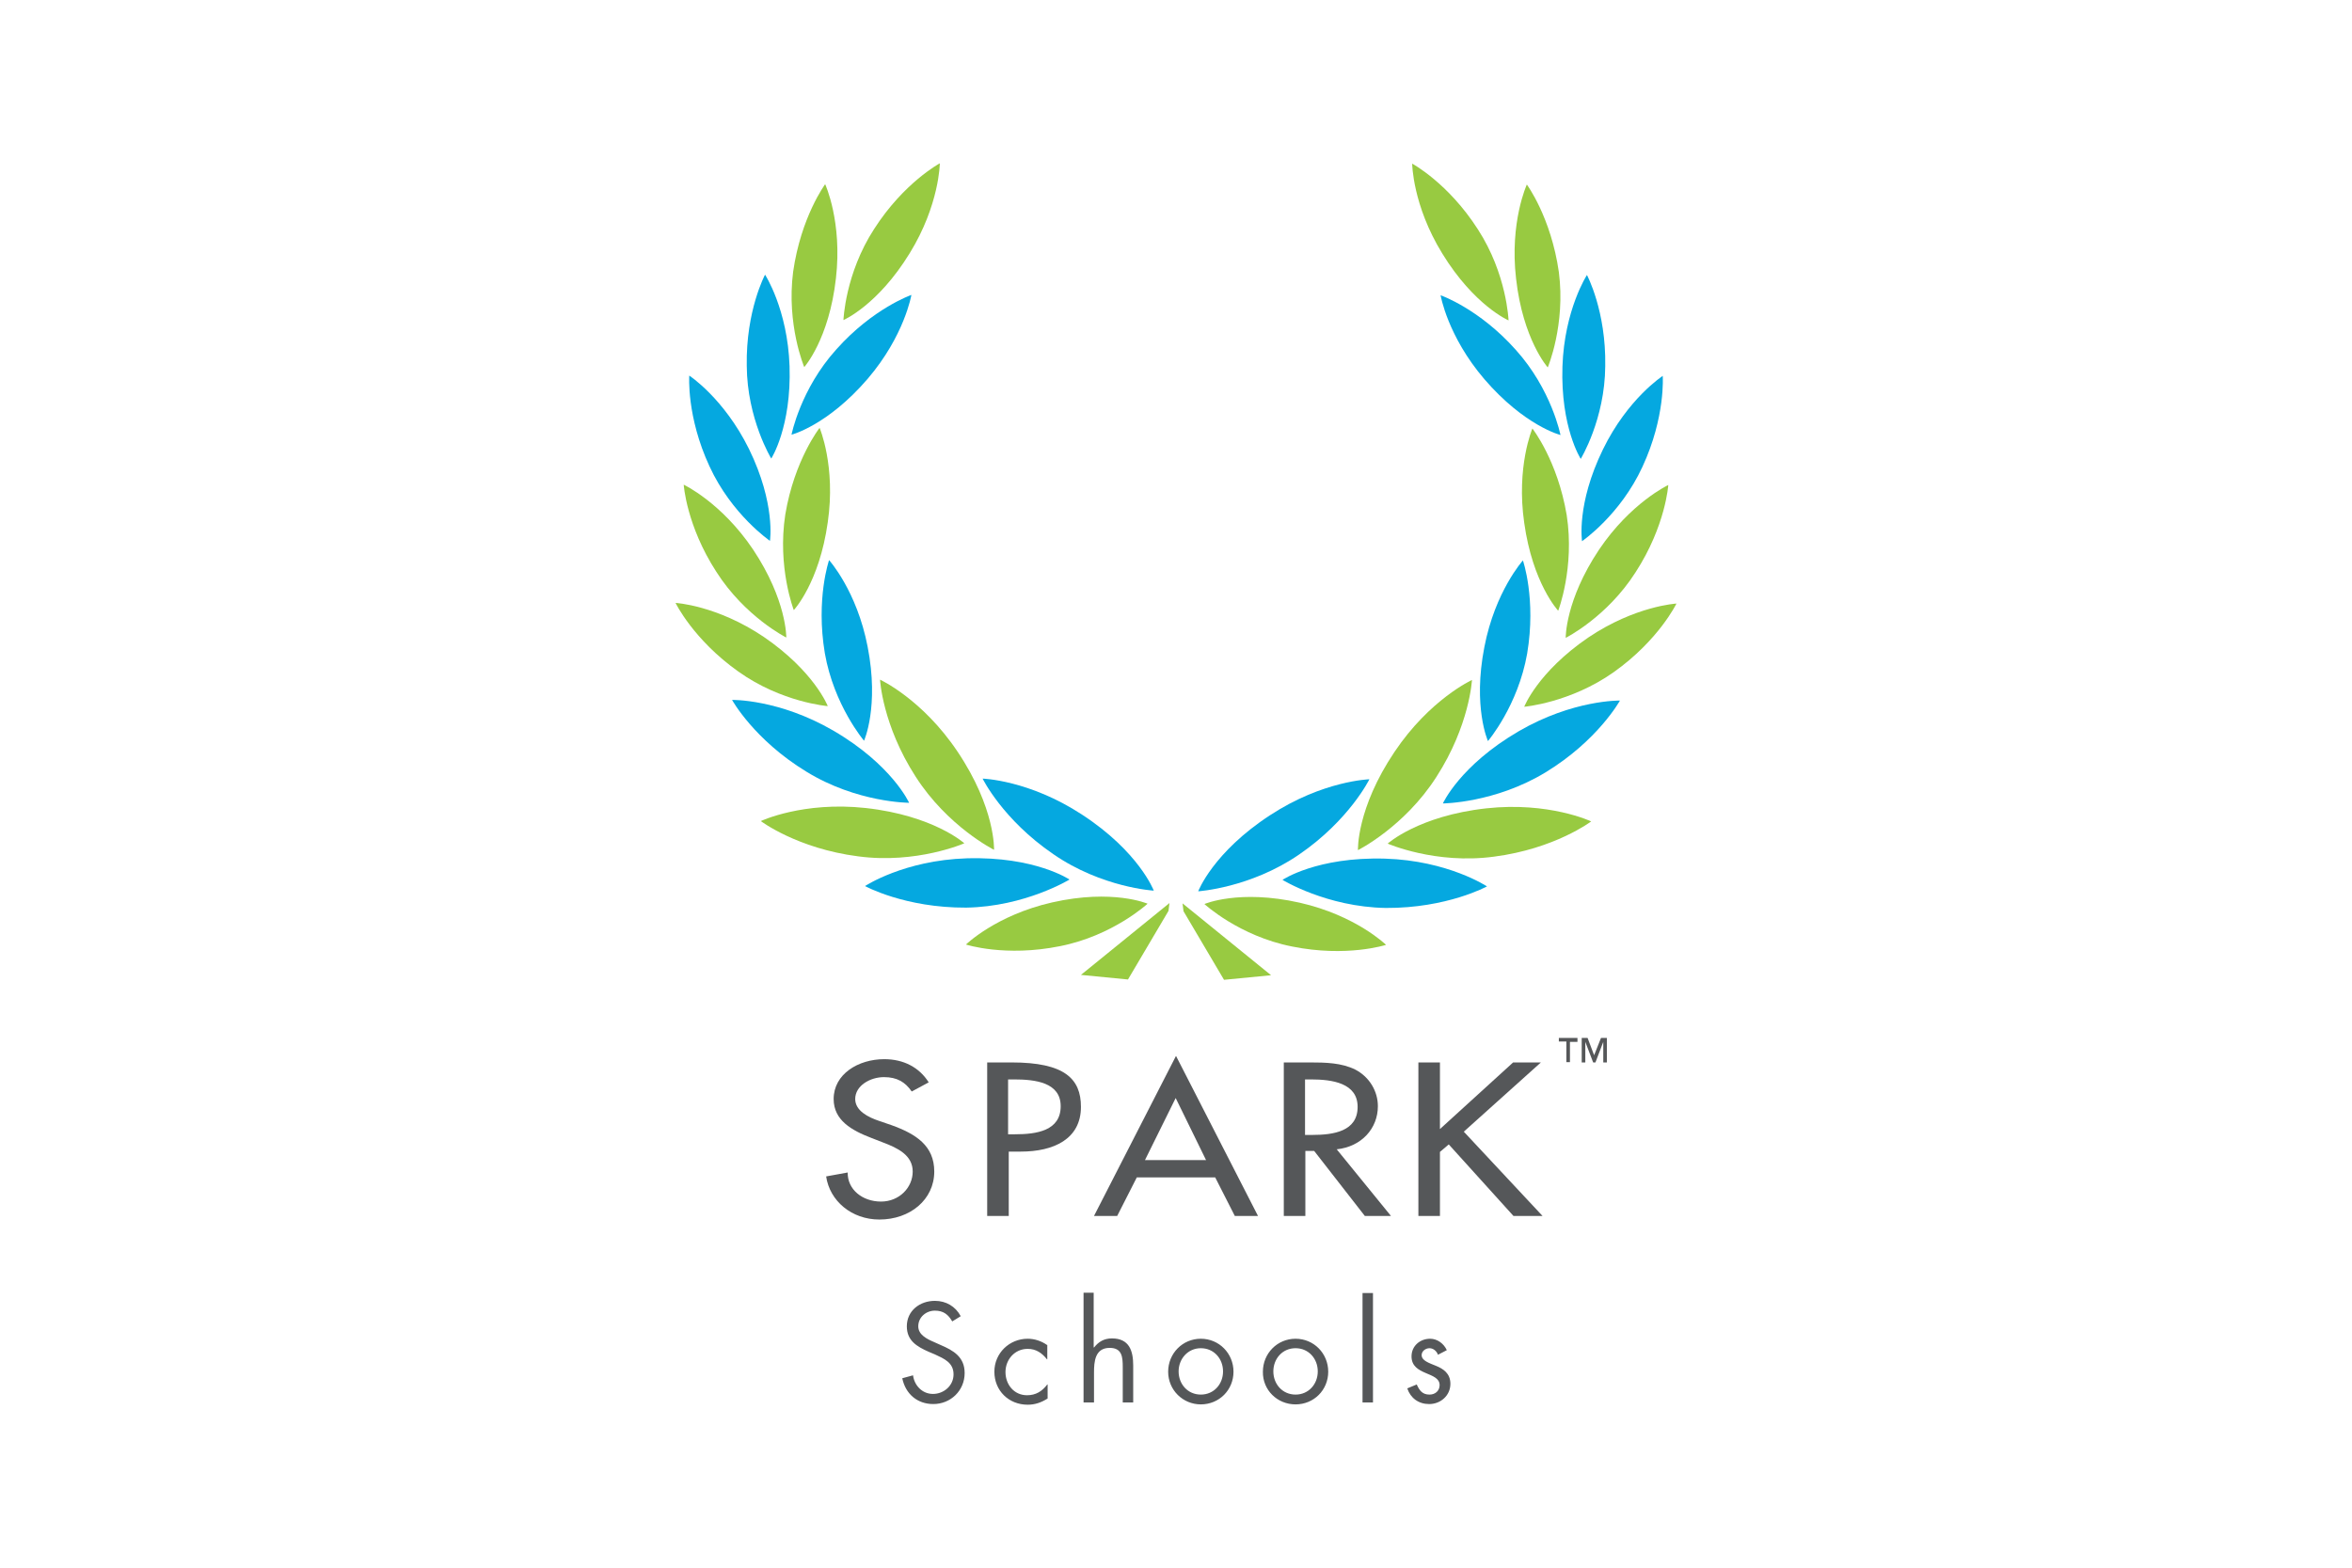 <?xml version="1.0" encoding="utf-8"?>
<!-- Generator: Adobe Illustrator 25.3.1, SVG Export Plug-In . SVG Version: 6.00 Build 0)  -->
<svg version="1.1" id="Layer_1" xmlns="http://www.w3.org/2000/svg" xmlns:xlink="http://www.w3.org/1999/xlink" x="0px" y="0px"
	 viewBox="0 0 720 480" style="enable-background:new 0 0 720 480;" xml:space="preserve">
<style type="text/css">
	.st0{fill:#98CA41;}
	.st1{fill:#05A8E0;}
	.st2{fill:#555759;}
</style>
<g>
	<polygon class="st0" points="362,276.6 362.3,279 374.7,300 389.1,298.6 	"/>
	<path class="st1" d="M392.6,269.4c0,0,10.5-7.1,31.4-6.5c19.3,0.6,31.2,8.5,31.2,8.5s-12.2,6.7-31,6.6
		C406.1,277.7,392.6,269.4,392.6,269.4"/>
	<path class="st1" d="M366.8,272.9c0,0,4.5-11.9,22-23.3c16.2-10.6,30.4-11,30.4-11s-6.1,12.5-21.6,23.1
		C382.7,271.9,366.8,272.9,366.8,272.9"/>
	<path class="st0" d="M424.8,258.3c0,0,9.4-8.5,30.2-10.8c19.2-2.1,32.1,4,32.1,4s-11.1,8.4-29.8,10.8
		C439.4,264.7,424.8,258.3,424.8,258.3"/>
	<path class="st0" d="M415.7,260.3c0,0-0.5-12.7,11.2-30.1c10.8-16.1,23.7-22,23.7-22s-0.7,13.9-10.9,29.7
		C429.9,253.2,415.7,260.3,415.7,260.3"/>
	<path class="st1" d="M441.7,246c0,0,5.2-11.6,23.2-22.1c16.7-9.7,31-9.4,31-9.4s-6.7,12.2-22.8,22C457.6,245.9,441.7,246,441.7,246
		"/>
	<path class="st1" d="M455.5,226.9c0,0-4.7-10.4-1.1-28.8c3.3-17.1,11.8-26.5,11.8-26.5s4.1,11.8,1.3,28.5
		C464.7,216.1,455.5,226.9,455.5,226.9"/>
	<path class="st0" d="M466.6,216.4c0,0,4.1-10.6,19.6-21.2c14.4-9.7,27-10.4,27-10.4s-5.4,11.2-19.2,21
		C480.7,215.2,466.6,216.4,466.6,216.4"/>
	<path class="st0" d="M479.3,195.3c0,0-0.2-11.4,10.2-27c9.7-14.4,21.2-19.8,21.2-19.8s-0.8,12.5-10,26.7
		C491.9,189,479.3,195.3,479.3,195.3"/>
	<path class="st0" d="M477,187c0,0-7.8-8.3-10.4-26.9c-2.5-17.2,2.5-28.9,2.5-28.9s7.7,9.8,10.5,26.5C482.1,173.8,477,187,477,187"
		/>
	<path class="st1" d="M484.3,165.7c0,0-1.8-11.3,6.4-28.1c7.6-15.6,18.3-22.5,18.3-22.5s0.9,12.5-6.2,27.8
		C496,157.7,484.3,165.7,484.3,165.7"/>
	<path class="st1" d="M483.9,140.5c0,0-6.2-9.6-5.6-28.3c0.6-17.4,7.5-28,7.5-28s5.9,11,5.6,27.9
		C491.3,128.4,483.9,140.5,483.9,140.5"/>
	<path class="st1" d="M477.7,133.2c0,0-11-2.8-23.3-17.1c-11.3-13.2-13.4-25.7-13.4-25.7s11.8,4.1,23,16.7
		C475,119.3,477.7,133.2,477.7,133.2"/>
	<path class="st0" d="M473.8,112.5c0,0-7.6-8.5-9.7-27.2c-2-17.3,3.3-28.8,3.3-28.8s7.4,10,9.8,26.8
		C479.3,99.5,473.8,112.5,473.8,112.5"/>
	<path class="st0" d="M461.8,98.1c0,0-10.5-4.5-20.3-20.5c-9.1-14.8-9.2-27.5-9.2-27.5s11,5.9,20.1,20.1
		C461.3,83.9,461.8,98.1,461.8,98.1"/>
	<path class="st0" d="M368.7,276.8c0,0,10.6-4.6,29.2-0.4c17.2,3.9,26.4,12.9,26.4,12.9s-12,3.9-28.8,0.5
		C379.3,286.6,368.7,276.8,368.7,276.8"/>
	<polygon class="st0" points="358,276.5 357.7,278.9 345.3,299.9 330.9,298.5 	"/>
	<path class="st1" d="M327.4,269.3c0,0-10.5-7.1-31.4-6.5c-19.3,0.6-31.2,8.5-31.2,8.5s12.2,6.7,31,6.6
		C313.8,277.6,327.4,269.3,327.4,269.3"/>
	<path class="st1" d="M353.2,272.7c0,0-4.5-11.9-22-23.3c-16.2-10.6-30.4-11-30.4-11s6.1,12.5,21.6,23.1
		C337.3,271.8,353.2,272.7,353.2,272.7"/>
	<path class="st0" d="M295.2,258.2c0,0-9.4-8.5-30.2-10.8c-19.2-2.1-32.1,4-32.1,4s11.1,8.4,29.8,10.8
		C280.6,264.6,295.2,258.2,295.2,258.2"/>
	<path class="st0" d="M304.3,260.2c0,0,0.5-12.7-11.2-30.1c-10.8-16.1-23.7-22-23.7-22s0.7,13.9,10.9,29.7
		C290.1,253.1,304.3,260.2,304.3,260.2"/>
	<path class="st1" d="M278.3,245.8c0,0-5.2-11.6-23.2-22.1c-16.7-9.7-31-9.4-31-9.4s6.7,12.2,22.8,22
		C262.4,245.8,278.3,245.8,278.3,245.8"/>
	<path class="st1" d="M264.5,226.8c0,0,4.7-10.4,1.1-28.8c-3.3-17.1-11.8-26.5-11.8-26.5s-4.1,11.8-1.3,28.5
		C255.3,216,264.5,226.8,264.5,226.8"/>
	<path class="st0" d="M253.4,216.2c0,0-4.1-10.6-19.6-21.2c-14.4-9.7-27-10.4-27-10.4s5.4,11.2,19.2,21
		C239.3,215.1,253.4,216.2,253.4,216.2"/>
	<path class="st0" d="M240.7,195.2c0,0,0.2-11.4-10.2-27c-9.7-14.4-21.2-19.8-21.2-19.8s0.8,12.5,10,26.7
		C228.1,188.9,240.7,195.2,240.7,195.2"/>
	<path class="st0" d="M243,186.8c0,0,7.8-8.3,10.4-26.9c2.5-17.2-2.5-28.9-2.5-28.9s-7.7,9.8-10.5,26.5
		C237.9,173.7,243,186.8,243,186.8"/>
	<path class="st1" d="M235.7,165.6c0,0,1.8-11.3-6.4-28.1C221.6,121.9,211,115,211,115s-0.9,12.5,6.2,27.8
		C224,157.6,235.7,165.6,235.7,165.6"/>
	<path class="st1" d="M236.1,140.4c0,0,6.2-9.6,5.6-28.3c-0.6-17.4-7.5-28-7.5-28s-5.9,11-5.6,27.9
		C228.7,128.3,236.1,140.4,236.1,140.4"/>
	<path class="st1" d="M242.3,133.1c0,0,11-2.8,23.3-17.1c11.3-13.2,13.4-25.7,13.4-25.7s-11.8,4.1-23,16.7
		C245,119.2,242.3,133.1,242.3,133.1"/>
	<path class="st0" d="M246.2,112.4c0,0,7.6-8.5,9.7-27.2c2-17.3-3.3-28.8-3.3-28.8s-7.4,10-9.8,26.8
		C240.7,99.4,246.2,112.4,246.2,112.4"/>
	<path class="st0" d="M258.2,98c0,0,10.5-4.5,20.3-20.5c9.1-14.8,9.2-27.5,9.2-27.5s-11,5.9-20.1,20.1C258.7,83.8,258.2,98,258.2,98
		"/>
	<path class="st0" d="M351.3,276.7c0,0-10.6-4.6-29.2-0.4c-17.2,3.9-26.4,12.9-26.4,12.9s12,3.9,28.8,0.5
		C340.7,286.5,351.3,276.7,351.3,276.7"/>
	<path class="st2" d="M294.1,403c-1.6-3-4.5-4.7-7.9-4.7c-4.6,0-8.6,3-8.6,7.8c0,4.4,3.1,6.2,6.7,7.8l1.9,0.8
		c2.8,1.3,5.7,2.5,5.7,6.1c0,3.5-3,6-6.3,6c-3.3,0-5.7-2.6-6.1-5.7l-3.3,0.9c1,4.8,4.6,7.9,9.5,7.9c5.3,0,9.6-4.1,9.6-9.5
		c0-4.9-3.4-6.9-7.4-8.6l-2-0.9c-2.1-0.9-4.8-2.2-4.8-4.8c0-2.8,2.4-4.8,5.1-4.8c2.6,0,4.1,1.2,5.3,3.3L294.1,403z M320.5,411.8
		c-1.7-1.2-3.8-1.9-5.9-1.9c-5.6,0-10.2,4.4-10.2,10.1c0,5.8,4.4,10.1,10.2,10.1c2.3,0,4.2-0.7,6.1-1.9v-4.3h-0.1
		c-1.6,2.1-3.5,3.3-6.2,3.3c-4,0-6.6-3.3-6.6-7.1c0-3.8,2.8-7.1,6.8-7.1c2.6,0,4.4,1.3,5.9,3.2h0.1V411.8z M331.7,395.9v33.5h3.2
		v-9.1c0-3.4,0.3-7.6,4.8-7.6c3.8,0,4,2.8,4,5.9v10.8h3.2v-11.3c0-4.5-1.2-8.3-6.5-8.3c-2.4,0-4.1,1-5.5,2.8l-0.1-0.1v-16.7H331.7z
		 M367.6,430c5.6,0,10-4.4,10-10c0-5.6-4.4-10.1-10-10.1c-5.6,0-10,4.5-10,10.1C357.6,425.6,362.1,430,367.6,430 M367.6,412.8
		c4,0,6.8,3.2,6.8,7.1c0,3.9-2.8,7.1-6.8,7.1c-4,0-6.8-3.2-6.8-7.1C360.8,416.1,363.6,412.8,367.6,412.8 M396.6,430
		c5.6,0,10-4.4,10-10c0-5.6-4.4-10.1-10-10.1c-5.6,0-10,4.5-10,10.1C386.5,425.6,391,430,396.6,430 M396.6,412.8
		c4,0,6.8,3.2,6.8,7.1c0,3.9-2.8,7.1-6.8,7.1c-4,0-6.8-3.2-6.8-7.1C389.8,416.1,392.5,412.8,396.6,412.8 M420.3,395.9h-3.2v33.5h3.2
		V395.9z M442.9,413.4c-0.9-2-2.9-3.5-5.1-3.5c-3.1,0-5.7,2.2-5.7,5.4c0,6,8.6,4.6,8.6,8.8c0,1.7-1.3,2.9-3.1,2.9
		c-2.2,0-3.1-1.3-3.9-3.1l-2.9,1.2c1,3,3.5,4.8,6.7,4.8c3.5,0,6.5-2.6,6.5-6.2c0-3.2-2.2-4.6-4.4-5.5c-2.2-0.9-4.4-1.6-4.4-3.3
		c0-1.2,1.2-2.1,2.4-2.1c1.2,0,2.2,0.9,2.6,2L442.9,413.4z"/>
	<path class="st2" d="M491.9,317.8h-1.8l-2.1,5.3l-2-5.3h-1.8v7.5h1.1V319h0l2.4,6.3h0.7l2.4-6.3h0v6.3h1.1V317.8z M482.9,317.8
		h-5.7v1.1h2.3v6.3h1.1V319h2.3V317.8z"/>
	<path class="st2" d="M284.3,331.4c-2.9-4.6-7.7-7.1-13.6-7.1c-8,0-15.5,4.6-15.5,12.2c0,6.5,5.5,9.6,11.5,11.9l3.6,1.4
		c4.5,1.7,9.1,3.9,9.1,8.9c0,4.9-4.1,9.2-9.7,9.2c-5.7,0-10.3-3.7-10.2-8.9l-6.6,1.2c1.1,7.5,7.8,13.2,16.3,13.2
		c9.4,0,16.8-6.1,16.8-14.7c0-7.9-5.6-11.5-13.1-14.2l-3.8-1.3c-3.3-1.1-7.3-3.1-7.3-6.7c0-4.1,4.6-6.7,8.8-6.7c4,0,6.5,1.5,8.5,4.4
		L284.3,331.4z"/>
	<path class="st2" d="M308.7,352.6h3.8c10,0,18.4-3.8,18.4-13.7c0-8.6-5-13.6-21.2-13.6h-7.5v47h6.6V352.6z M308.7,330.5h1.7
		c6.5,0,14.3,0.9,14.3,8.2c0,7.5-7.3,8.6-14,8.6h-2.1V330.5z"/>
	<path class="st2" d="M372,360.5l6,11.8h7.1l-25.1-49l-25.1,49h7.1l6-11.8H372z M369.2,355.2h-18.7l9.4-19L369.2,355.2z"/>
	<path class="st2" d="M409.2,351.9c7.6-0.8,12.6-6.4,12.6-13.2c0-4.5-2.5-8.9-6.9-11.2c-4.2-2.1-9.2-2.2-13.9-2.2h-8v47h6.6v-19.9
		h2.7l15.5,19.9h8L409.2,351.9z M399.6,330.5h1.7c6.5,0,14.3,1.1,14.3,8.4c0,7.5-7.3,8.6-14,8.6h-2.1V330.5z"/>
	<polygon class="st2" points="440.8,345.7 440.8,325.3 434.2,325.3 434.2,372.3 440.8,372.3 440.8,352.7 443.5,350.4 463.3,372.3 
		472.2,372.3 448.1,346.5 471.7,325.3 463.2,325.3 	"/>
</g>
</svg>
